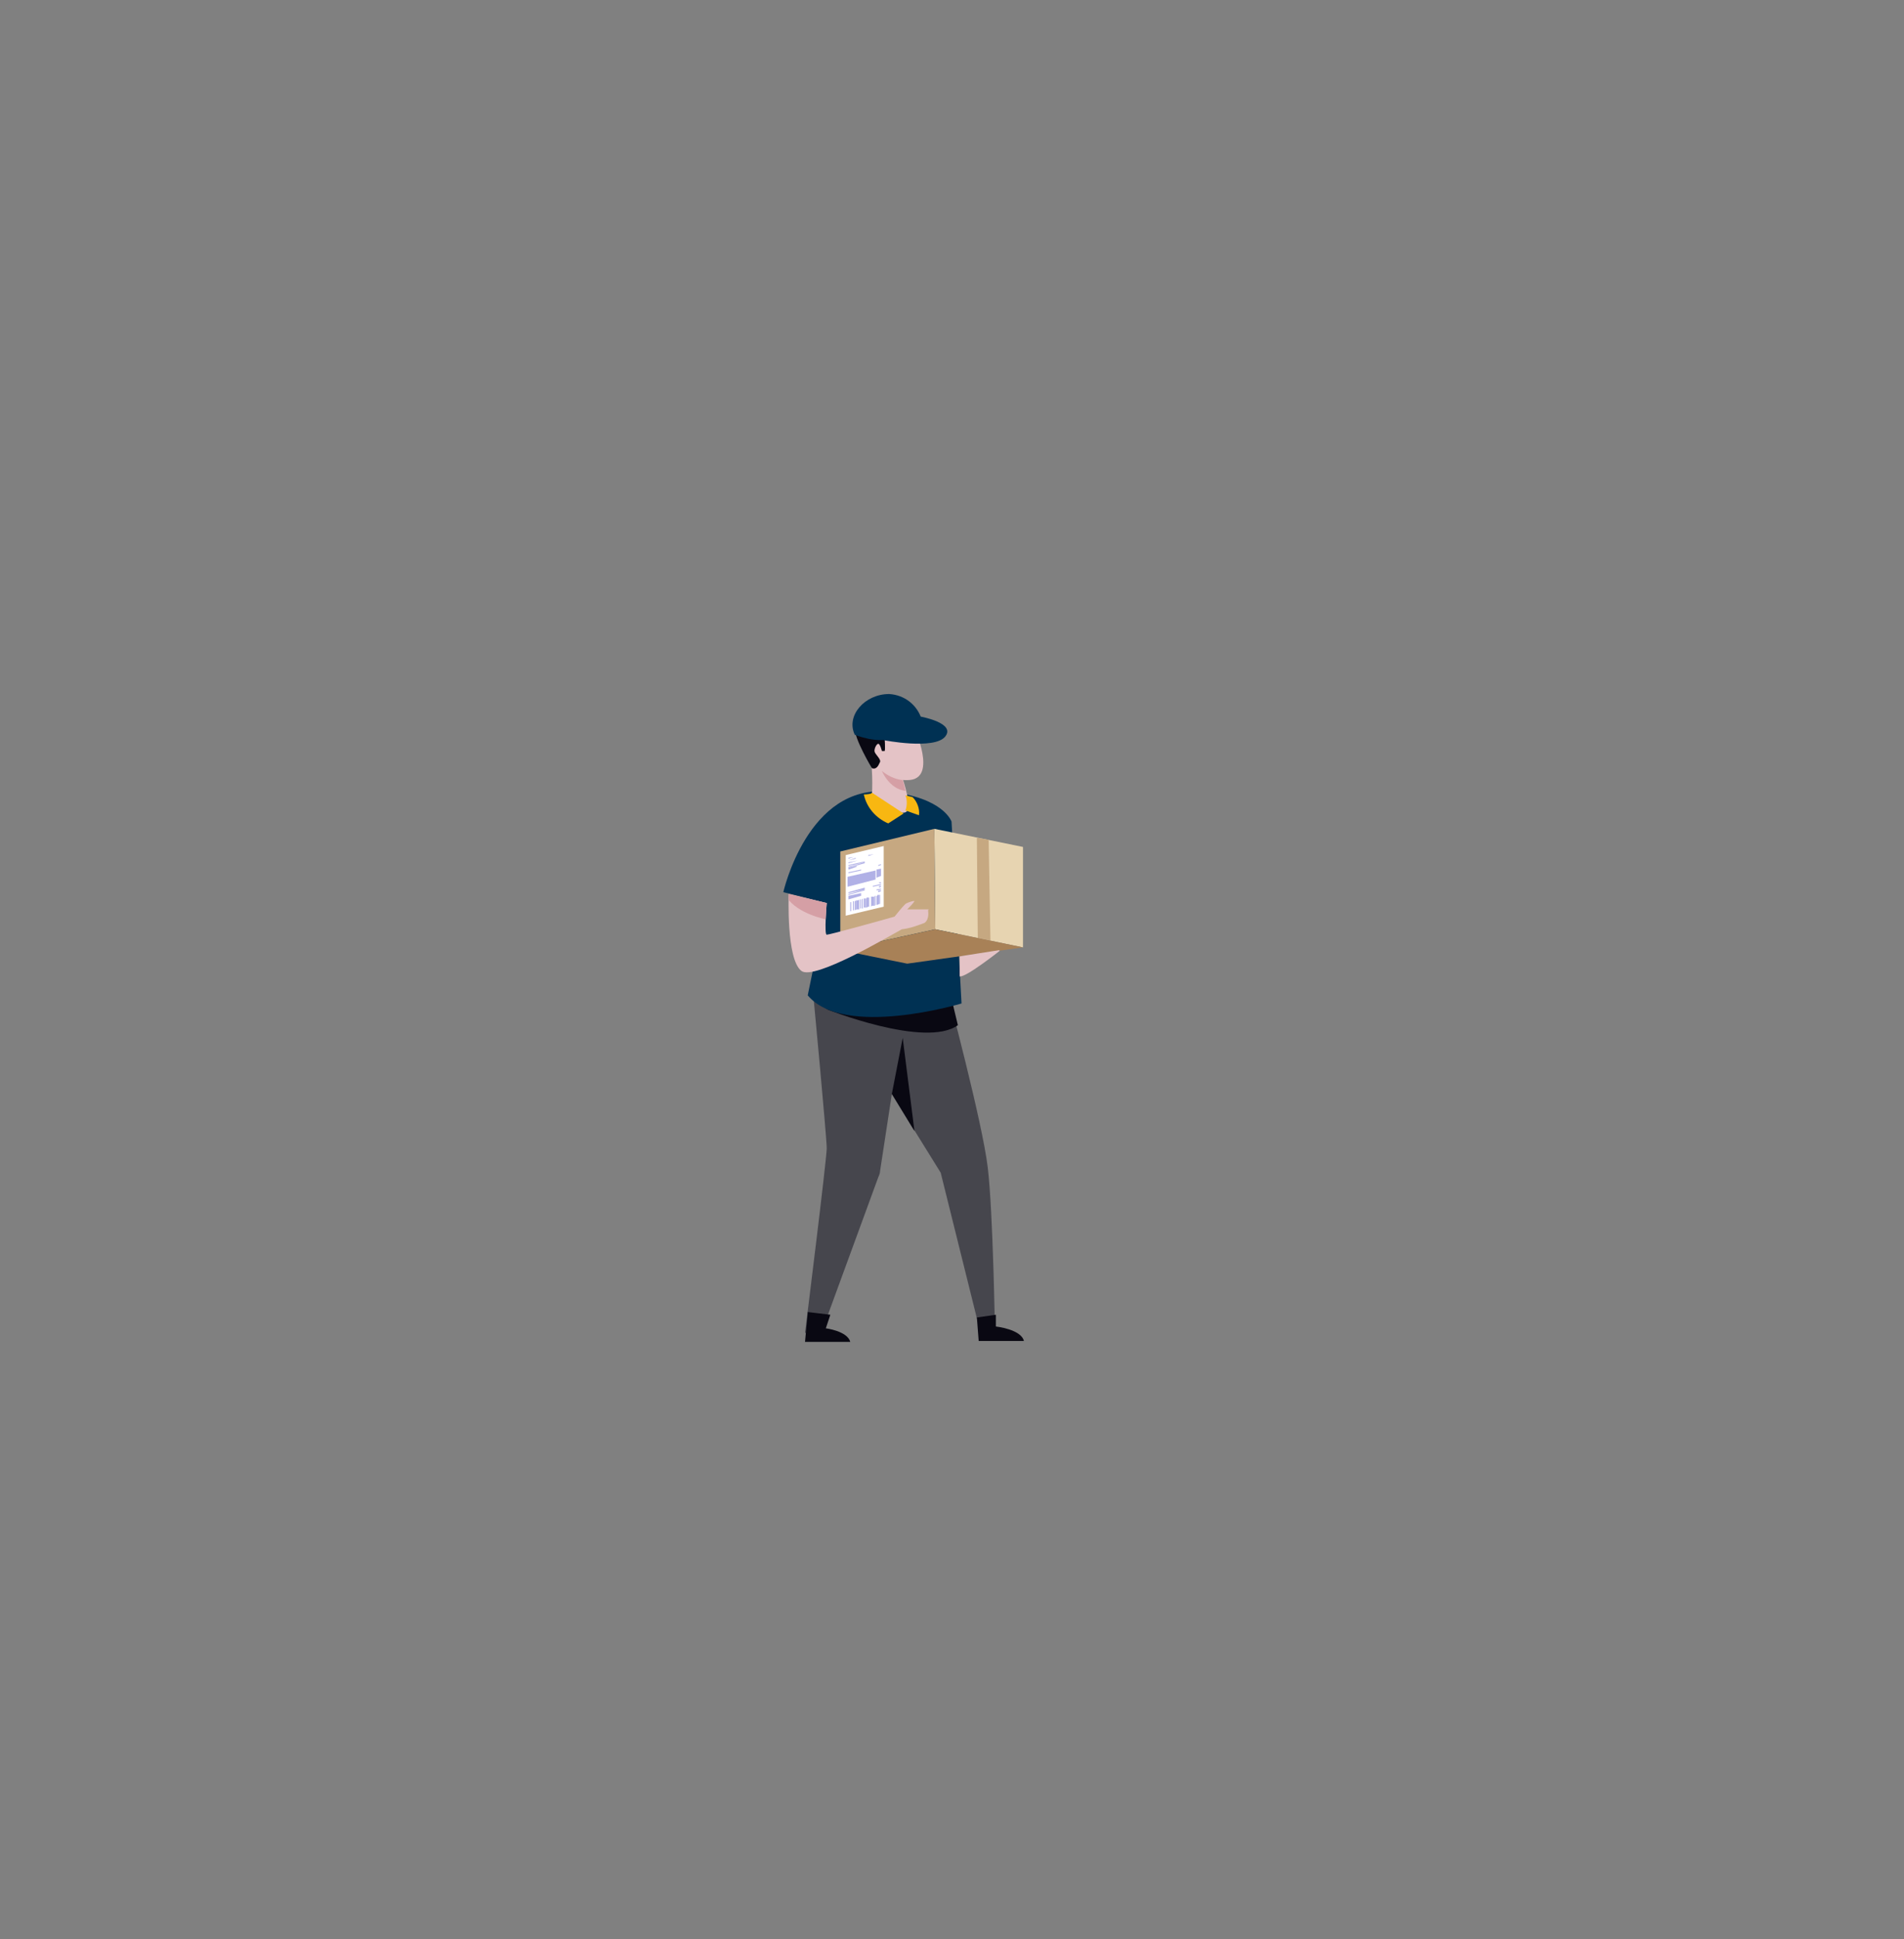 <?xml version="1.0" encoding="UTF-8"?>
<svg id="Calque_1" data-name="Calque 1" xmlns="http://www.w3.org/2000/svg" xmlns:xlink="http://www.w3.org/1999/xlink" version="1.1" viewBox="0 0 210.5 214.3">
  <rect x="0" y="0" width="210.5" height="214.3" fill="#808080" stroke="none"/>
  <defs>
    <style>
      .cls-1 {
        fill: #e7d4b1;
      }

      .cls-1, .cls-2, .cls-3, .cls-4, .cls-5, .cls-6, .cls-7, .cls-8, .cls-9, .cls-10, .cls-11, .cls-12, .cls-13, .cls-14 {
        stroke-width: 0px;
      }

      .cls-15 {
        clip-path: url(#clippath);
      }

      .cls-2 {
        fill: none;
      }

      .cls-3 {
        isolation: isolate;
        opacity: .5;
      }

      .cls-3, .cls-6 {
        fill: #b1b1e6;
      }

      .cls-4 {
        fill: #003153;
      }

      .cls-5 {
        fill: #e4c3c6;
      }

      .cls-7 {
        fill: #d59fa5;
      }

      .cls-8 {
        fill: #46464d;
      }

      .cls-16 {
        clip-path: url(#clippath-1);
      }

      .cls-17 {
        clip-path: url(#clippath-3);
      }

      .cls-18 {
        clip-path: url(#clippath-2);
      }

      .cls-9 {
        fill: #c6a881;
      }

      .cls-10 {
        fill: #a88157;
      }

      .cls-11 {
        fill: #f8b711;
      }

      .cls-12 {
        fill: #090812;
      }

      .cls-13 {
        fill: #dcdcf5;
      }

      .cls-14 {
        fill: #fff;
      }
    </style>
    <clipPath id="clippath">
      <rect class="cls-2" x="-204.2" y="39.9" width="160.3" height="121.6"/>
    </clipPath>
    <clipPath id="clippath-1">
      <rect class="cls-2" x="-62.8" y="57.6" width="100.8" height="68.9"/>
    </clipPath>
    <clipPath id="clippath-2">
      <polygon class="cls-2" points="103.3 91.6 103.4 102.7 113.1 104.7 113.1 93.6 103.3 91.6"/>
    </clipPath>
    <clipPath id="clippath-3">
      <path class="cls-2" d="M102.7,100.5h-2.4c.3-.3.6-.6.8-.9,0-.1-.7.1-1,.3-.4.4-.8.9-1.2,1.4-2.1.6-7.2,2-7.5,2s0-3.5,0-3.5l-4.2-1s-.3,7.2,1.4,8.5c1.4,1.1,9.8-3.9,11.1-4.6.9-.1,1.7-.4,2.5-.7.6-.4.4-1.4.4-1.4Z"/>
    </clipPath>
  </defs>
  <g class="cls-15">
    <g>
      <rect class="cls-13" x="-62.8" y="57.6" width="100.8" height="68.9"/>
      <g class="cls-16">
        <path class="cls-3" d="M-1.4,57.6s-6.6,37.2-65.9,53.4v20.3H41.7V57.6H-1.4"/>
      </g>
      <rect class="cls-12" x="-62.8" y="117" width="100.8" height=".4"/>
      <rect class="cls-8" x="-106.8" y="126.5" width="144.7" height="6.1"/>
    </g>
  </g>
  <path class="cls-8" d="M104.8,109.8s3.8,14.2,4.4,19.2.8,18.3.8,18.3h-1.6l-4.4-17.7-5.4-8.7-1.3,8.5c0,.2-.1.5-.2.7l-6.3,17.2h-1.8s2.4-19.2,2.4-20.4-1.5-17.1-1.5-17.1h14.9Z"/>
  <polygon class="cls-12" points="98.6 120.9 99.8 114.7 101.1 125 98.6 120.9"/>
  <path class="cls-12" d="M105.2,110.9c-4.6,1-9.3,1.3-13.9.6h0s11,4.4,14.6,1.8l-.6-2.5Z"/>
  <path class="cls-12" d="M108,145.6l2.1-.3v1.3s2.8.3,3.1,1.6h-5l-.2-2.6Z"/>
  <path class="cls-12" d="M89.3,145l2.5.3-.5,1.5s2.4.3,2.7,1.5h-5l.3-3.2Z"/>
  <path class="cls-4" d="M106.3,110.9s-13,3.9-17-.9l2.1-10.2-4.8-1.2s2.7-12,11.6-11.1c6.1.6,7,3.3,7,3.3l1.1,20Z"/>
  <polygon class="cls-1" points="103.3 91.6 103.4 102.7 113.1 104.7 113.1 93.6 103.3 91.6"/>
  <g class="cls-18">
    <polyline class="cls-9" points="109.3 92.8 109.5 104 108.1 103.7 108 92.6 109.3 92.8"/>
  </g>
  <polygon class="cls-9" points="103.3 91.6 103.4 102.7 92.9 105 92.9 94.1 103.3 91.6"/>
  <polygon class="cls-10" points="103.4 102.7 113.1 104.7 100.3 106.5 92.9 105 103.4 102.7"/>
  <path class="cls-5" d="M102.7,100.5h-2.4c.3-.3.6-.6.8-.9,0-.1-.7.1-1,.3-.4.4-.8.9-1.2,1.4-2.1.6-7.2,2-7.5,2s0-3.5,0-3.5l-4.2-1s-.3,7.2,1.4,8.5c1.4,1.1,9.8-3.9,11.1-4.6h0c.9-.1,1.7-.4,2.5-.7.6-.4.4-1.4.4-1.4Z"/>
  <g class="cls-17">
    <path class="cls-7" d="M91.3,101.6s-3.1-.6-4.3-2.4v-.9c0,0,4.8,1.3,4.8,1.3l-.5,1.9"/>
  </g>
  <path class="cls-5" d="M101.1,80.5s2.5,5.4-.5,5.7-5.2-2.8-4.6-5.1,3.7-4.2,5.1-.6Z"/>
  <path class="cls-5" d="M96,82.3c.4,1.8.5,3.7.4,5.6,0,.6.3,1.2.9,1.4.8.4,1.8.6,2.7.5,1.4-.2-1.1-6.2-1.1-6.2l-2.8-1.4Z"/>
  <path class="cls-7" d="M99.7,86.2c-.8-.1-1.6-.5-2.2-1,0,0,.8,2,2.6,2.2,0,0-.2-.9-.3-1.2Z"/>
  <path class="cls-12" d="M100.8,79.8s-2.4,1.7-3,1.7c0,0,.1,1.4,0,1.5-.1,0-.2,0-.3,0,0,0-.2-.8-.4-.8s-.5.6-.4.9.7.8.6,1.1c0,0-.1.2-.2.4-.2.3-.4.4-.7.3h0s-2-3.3-1.9-4.5c0-.7.4-1.4.9-1.9,0,0,2.4-1.9,4.7-.6s.8,2,.8,2Z"/>
  <path class="cls-4" d="M94.5,81.2s2.6,1.1,4.4.3c.8-.9,1.9-1.6,3-2-.5-1.6-1.9-2.7-3.6-2.8-2.7,0-4.8,2.4-3.8,4.5Z"/>
  <path class="cls-4" d="M97.7,81.8s5.6,1.1,6.8-.4-2.7-2.2-2.7-2.2c0,0-3,1.1-4.1,2.6Z"/>
  <path class="cls-11" d="M96.4,87.6l3.5,2.3-1.7,1.1c-1.4-.6-2.4-1.8-2.7-3.2,0,0,.5,0,.8-.1Z"/>
  <path class="cls-11" d="M100.2,89.6l1.4.5c.1-.7-.2-1.5-.7-2l-.8-.2c.2.5.2,1.1,0,1.7Z"/>
  <path class="cls-5" d="M110.5,105.1s-3.8,3-4.4,2.8v-2.2c-.1,0,4.4-.7,4.4-.7Z"/>
  <polygon class="cls-14" points="97.7 100.2 93.5 101.2 93.5 94.5 97.7 93.5 97.7 100.2"/>
  <polygon class="cls-6" points="94.1 100.7 94 100.7 94 99.7 94.1 99.7 94.1 100.7"/>
  <polygon class="cls-6" points="94.2 100.6 94.2 100.7 94.2 99.6 94.2 99.6 94.2 100.6"/>
  <polygon class="cls-6" points="94.4 100.6 94.3 100.6 94.3 99.6 94.4 99.6 94.4 100.6"/>
  <polygon class="cls-6" points="94.7 100.5 94.5 100.6 94.5 99.6 94.7 99.5 94.7 100.5"/>
  <polygon class="cls-6" points="94.9 100.5 94.7 100.5 94.7 99.5 94.9 99.5 94.9 100.5"/>
  <polygon class="cls-6" points="95 100.5 94.9 100.5 94.9 99.5 95 99.4 95 100.5"/>
  <polygon class="cls-6" points="95.2 100.4 95.1 100.4 95.1 99.4 95.2 99.4 95.2 100.4"/>
  <polygon class="cls-6" points="95.4 100.4 95.3 100.4 95.3 99.4 95.4 99.3 95.4 100.4"/>
  <polygon class="cls-6" points="95.7 100.3 95.5 100.3 95.5 99.3 95.7 99.3 95.7 100.3"/>
  <polygon class="cls-6" points="95.8 100.3 95.7 100.3 95.7 99.3 95.8 99.3 95.8 100.3"/>
  <polygon class="cls-6" points="96 100.2 95.8 100.3 95.8 99.2 96 99.2 96 100.2"/>
  <polygon class="cls-6" points="96.1 100.2 96 100.2 96 99.2 96.1 99.2 96.1 100.2"/>
  <polygon class="cls-6" points="96.2 100.2 96.2 100.2 96.2 99.2 96.2 99.2 96.2 100.2"/>
  <polygon class="cls-6" points="96.4 100.1 96.3 100.2 96.3 99.1 96.4 99.1 96.4 100.1"/>
  <polygon class="cls-6" points="96.6 100.1 96.4 100.1 96.4 99.1 96.6 99.1 96.6 100.1"/>
  <polygon class="cls-6" points="96.7 100.1 96.6 100.1 96.6 99.1 96.7 99.1 96.7 100.1"/>
  <polygon class="cls-6" points="96.8 100 96.7 100.1 96.7 99 96.8 99 96.8 100"/>
  <polygon class="cls-6" points="97 100 96.9 100 96.9 99 97 99 97 100"/>
  <polygon class="cls-6" points="97.2 99.9 97 100 97 98.9 97.2 98.9 97.2 99.9"/>
  <polygon class="cls-6" points="97.3 99.9 97.2 99.9 97.2 98.9 97.3 98.9 97.3 99.9"/>
  <polygon class="cls-6" points="96.8 97.2 93.7 98 93.7 96.9 96.8 96.2 96.8 97.2"/>
  <polygon class="cls-6" points="97.4 96.8 96.9 97 96.9 96.1 97.4 96 97.4 96.8"/>
  <polygon class="cls-6" points="95.6 95.3 93.8 95.7 93.8 95.6 95.6 95.2 95.6 95.3"/>
  <polygon class="cls-6" points="95.6 95.4 93.8 95.9 93.8 95.8 95.6 95.3 95.6 95.4"/>
  <polygon class="cls-6" points="94.7 95.8 93.8 96.1 93.8 95.9 94.7 95.7 94.7 95.8"/>
  <polygon class="cls-6" points="95.2 96.2 93.8 96.5 93.8 96.4 95.2 96.1 95.2 96.2"/>
  <polygon class="cls-6" points="97.4 95.6 97.1 95.7 97.1 95.6 97.4 95.5 97.4 95.6"/>
  <polygon class="cls-6" points="95.6 98.3 93.8 98.7 93.8 98.6 95.6 98.1 95.6 98.3"/>
  <polygon class="cls-6" points="95.6 98.4 93.8 98.9 93.8 98.8 95.6 98.3 95.6 98.4"/>
  <polygon class="cls-6" points="97.4 97.8 96.5 98 96.5 97.9 97.4 97.7 97.4 97.8"/>
  <polygon class="cls-6" points="97.4 98 97.2 98.1 97.2 97.9 97.4 97.9 97.4 98"/>
  <polygon class="cls-6" points="97.4 98.3 96.9 98.4 96.9 98.3 97.4 98.2 97.4 98.3"/>
  <polygon class="cls-6" points="97.4 97.6 97.2 97.6 97.2 97.5 97.4 97.5 97.4 97.6"/>
  <polygon class="cls-6" points="95.2 99 93.8 99.4 93.8 99 95.2 98.7 95.2 99"/>
  <polygon class="cls-6" points="97.4 98.5 97.1 98.6 97.1 98.4 97.4 98.4 97.4 98.5"/>
  <polygon class="cls-6" points="94.4 94.7 93.8 94.9 93.8 94.8 94.4 94.7 94.4 94.7"/>
  <polygon class="cls-6" points="94.8 94.7 93.8 94.9 93.8 94.9 94.8 94.7 94.8 94.7"/>
  <polygon class="cls-6" points="94.2 94.9 93.8 95 93.8 95 94.2 94.9 94.2 94.9"/>
  <polygon class="cls-6" points="94.8 95.1 93.8 95.4 93.8 95.3 94.8 95.1 94.8 95.1"/>
  <polygon class="cls-6" points="94.2 95.3 93.8 95.4 93.8 95.4 94.2 95.3 94.2 95.3"/>
  <polygon class="cls-6" points="94.6 94.9 93.8 95.1 93.8 95.1 94.6 94.8 94.6 94.9"/>
  <polygon class="cls-6" points="96.5 94.2 96 94.3 96 94.3 96.5 94.2 96.5 94.2"/>
  <polygon class="cls-6" points="96.7 94.2 96 94.4 96 94.4 96.7 94.2 96.7 94.2"/>
  <polygon class="cls-6" points="96.3 94.4 96 94.5 96 94.5 96.3 94.4 96.3 94.4"/>
  <polygon class="cls-6" points="96.8 94.6 96 94.8 96 94.8 96.8 94.6 96.8 94.6"/>
  <polygon class="cls-6" points="96.3 94.8 96 94.9 96 94.9 96.3 94.8 96.3 94.8"/>
  <polygon class="cls-6" points="96.6 94.4 96 94.6 96 94.5 96.6 94.4 96.6 94.4"/>
</svg>